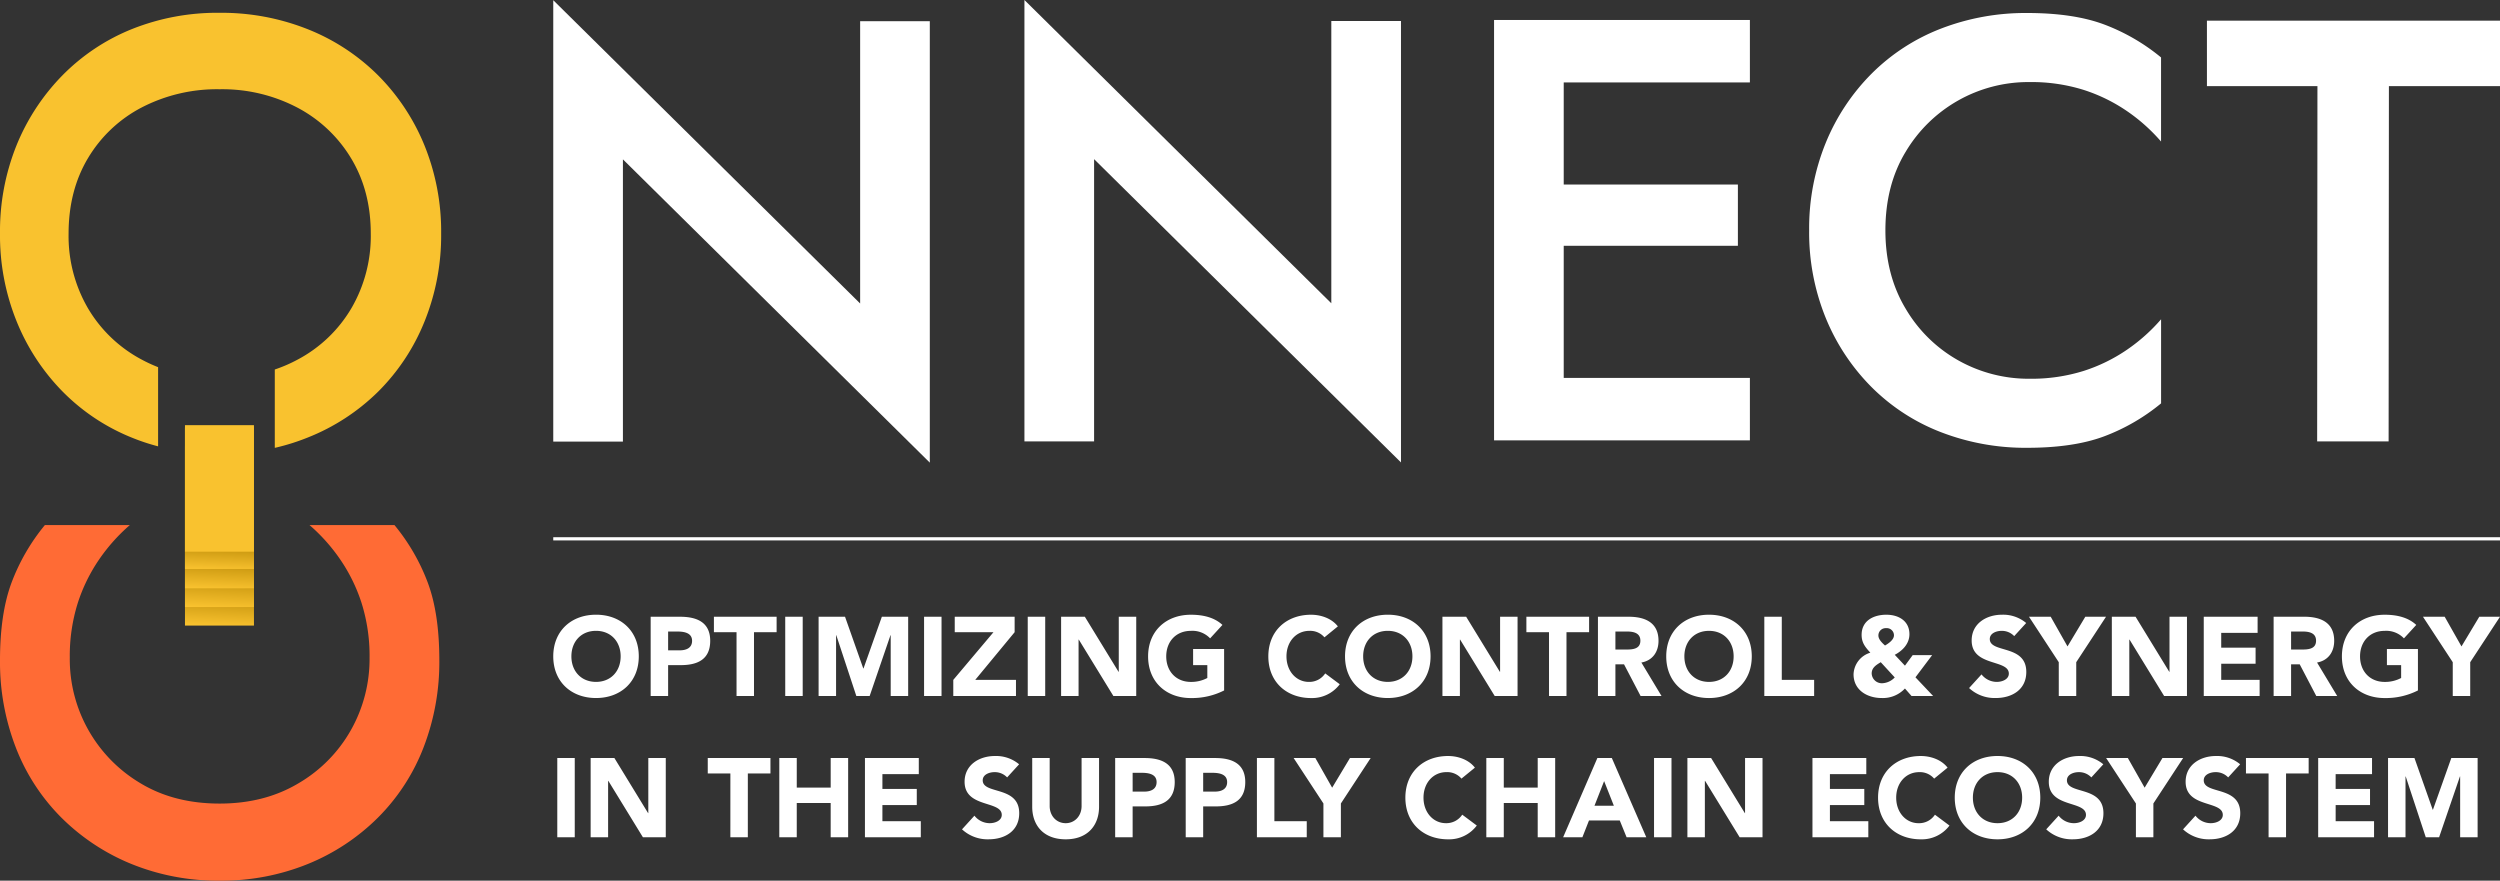 <svg xmlns="http://www.w3.org/2000/svg" xmlns:xlink="http://www.w3.org/1999/xlink" width="882.128" height="310.735" viewBox="0 0 882.128 310.735">
  <rect x="0" y="0" width="882.128" height="310.735" fill="#333333" stroke="none"/>
  <defs>
    <linearGradient id="linear-gradient" y1="0.163" x2="0.155" y2="0.166" gradientUnits="objectBoundingBox">
      <stop offset="0" stop-color="#f9c22f"/>
      <stop offset="1" stop-color="#c9970f"/>
    </linearGradient>
  </defs>
  <g id="Main_Logo" data-name="Main Logo" transform="translate(-190.858 -269.078)">
    <g id="Group_27670" data-name="Group 27670" transform="translate(190.858 269.078)">
      <g id="Group_26803" data-name="Group 26803" transform="translate(0 0)">
        <g id="Group_27671" data-name="Group 27671" transform="translate(195.217)">
          <path id="Path_59297" data-name="Path 59297" d="M607.971,7.417V163.17L499.686,56.156v99.6H475.105V0L583.39,107.014V7.417Z" transform="translate(-475.105 0.074)" fill="#fff"/>
          <path id="Path_59298" data-name="Path 59298" d="M850.33,7.417V163.17L742.045,56.156v99.6H717.464V0L825.748,107.014V7.417Z" transform="translate(-551.21 0)" fill="#fff"/>
          <path id="Path_59299" data-name="Path 59299" d="M984.4,159.183H959.822V10.848H984.4ZM975.291,10.848h74.8V32.886h-74.8Zm0,58.063h70.565V90.525H975.291Zm0,68.234h74.8v22.038h-74.8Z" transform="translate(-627.857 -3.799)" fill="#fff"/>
          <path id="Path_59300" data-name="Path 59300" d="M1158.4,111.388a49.847,49.847,0,0,0,18.648,18.33,50.539,50.539,0,0,0,25.111,6.463,61.516,61.516,0,0,0,19.072-2.755A58.64,58.64,0,0,0,1236.6,125.9a62.549,62.549,0,0,0,11.973-10.7v29.668a70.524,70.524,0,0,1-20.131,11.654q-10.807,4.024-27.125,4.026a82.787,82.787,0,0,1-30.407-5.509,70.4,70.4,0,0,1-24.476-15.893,74.36,74.36,0,0,1-16.211-24.475,79.852,79.852,0,0,1-5.827-30.833,79.875,79.875,0,0,1,5.827-30.833,74.431,74.431,0,0,1,16.211-24.475A70.5,70.5,0,0,1,1170.9,12.639a82.787,82.787,0,0,1,30.407-5.51q16.316,0,27.125,4.026a70.6,70.6,0,0,1,20.131,11.655V52.478a62.689,62.689,0,0,0-11.973-10.7,58.767,58.767,0,0,0-15.363-7.523A61.617,61.617,0,0,0,1202.16,31.5,50.38,50.38,0,0,0,1158.4,56.186q-7.1,11.761-7.1,27.654,0,15.685,7.1,27.548" transform="translate(-681.25 -2.541)" fill="#fff"/>
          <path id="Path_59301" data-name="Path 59301" d="M1320.027,10.754h103.411v23.1h-39.2l-.1,125.355h-25.218l.1-125.355h-38.991Z" transform="translate(-736.528 -3.453)" fill="#fff"/>
        </g>
        <g id="Group_26800" data-name="Group 26800" transform="translate(0 4.514)">
          <path id="Path_34260" data-name="Path 34260" d="M34.365,105.344a50.362,50.362,0,0,0,18.842,18.521A51.063,51.063,0,0,0,78.58,130.4a62.155,62.155,0,0,0,19.27-2.784,59.23,59.23,0,0,0,15.523-7.6,63.208,63.208,0,0,0,12.1-10.813v29.976A71.265,71.265,0,0,1,105.13,150.95q-10.919,4.065-27.406,4.068A83.648,83.648,0,0,1,47,149.451a71.133,71.133,0,0,1-24.731-16.058,75.133,75.133,0,0,1-16.38-24.73A80.693,80.693,0,0,1,0,77.509,80.715,80.715,0,0,1,5.888,46.355a75.2,75.2,0,0,1,16.38-24.73A71.232,71.232,0,0,1,47,5.567,83.648,83.648,0,0,1,77.723,0Q94.209,0,105.13,4.068a71.348,71.348,0,0,1,20.341,11.776V45.821a63.35,63.35,0,0,0-12.1-10.813,59.359,59.359,0,0,0-15.523-7.6,62.257,62.257,0,0,0-19.27-2.783A50.9,50.9,0,0,0,34.365,49.567Q27.189,61.45,27.193,77.509q0,15.848,7.173,27.835" transform="translate(0 306.221) rotate(-90)" fill="#ff6b35"/>
          <g id="Group_26802" data-name="Group 26802" transform="translate(0 0)">
            <path id="Path_34266" data-name="Path 34266" d="M147.734,46.463a72.187,72.187,0,0,0-16.38-24.516,76.171,76.171,0,0,0-24.73-16.166A81.257,81.257,0,0,0,75.578,0,80.888,80.888,0,0,0,44.853,5.781,75.857,75.857,0,0,0,20.016,21.947,72.187,72.187,0,0,0,3.636,46.463a74.362,74.362,0,0,0-3.1,9.322H28.477A51.832,51.832,0,0,1,31.15,50,48.177,48.177,0,0,1,49.243,31.047,50.672,50.672,0,0,1,75.578,24.2q15.2,0,26.658,6.852A47.69,47.69,0,0,1,120.114,50a57.77,57.77,0,0,1,6.423,27.514,57,57,0,0,1-6.53,27.514,48.428,48.428,0,0,1-17.985,18.948q-11.457,6.856-26.443,6.852a50.639,50.639,0,0,1-26.336-6.852A48.145,48.145,0,0,1,31.15,105.023a51.88,51.88,0,0,1-3.5-8.063H0a77.515,77.515,0,0,0,3.636,11.6A74.339,74.339,0,0,0,19.8,133.393a73.71,73.71,0,0,0,24.73,16.38,80.976,80.976,0,0,0,31.047,5.888,80.767,80.767,0,0,0,31.154-5.888,75.206,75.206,0,0,0,24.73-16.38,73.593,73.593,0,0,0,16.273-24.837,82.271,82.271,0,0,0,5.781-31.047,81.242,81.242,0,0,0-5.781-31.046" transform="translate(0 153.516) rotate(-90)" fill="#f9c22f"/>
            <g id="Group_17832" data-name="Group 17832" transform="translate(65.267 216.222) rotate(-90)">
              <path id="Path_34267" data-name="Path 34267" d="M0,0H63.24V24.342H0Z" transform="translate(0 0)" fill="url(#linear-gradient)"/>
              <g id="Group_17831" data-name="Group 17831" transform="translate(6.535)">
                <path id="Path_34273" data-name="Path 34273" d="M0,0H63.06V24.342H0Z" fill="url(#linear-gradient)"/>
                <path id="Path_34268" data-name="Path 34268" d="M0,0H56.815V24.342H0Z" transform="translate(6.619)" fill="url(#linear-gradient)"/>
                <path id="Path_34269" data-name="Path 34269" d="M0,0H50V24.342H0Z" transform="translate(13.437)" fill="url(#linear-gradient)"/>
                <path id="Path_34270" data-name="Path 34270" d="M0,0H44.642V24.342H0Z" transform="translate(19.54)" fill="#f9c22f"/>
              </g>
            </g>
          </g>
        </g>
        <rect id="Rectangle_15685" data-name="Rectangle 15685" width="686.912" height="1.132" transform="translate(195.216 189.557)" fill="#fff"/>
        <path id="Path_64630" data-name="Path 64630" d="M1.428-15.8c0,8.968,6.36,14.7,15.091,14.7S31.61-6.829,31.61-15.8s-6.36-14.7-15.091-14.7S1.428-24.764,1.428-15.8Zm6.4,0c0-5.215,3.437-9.007,8.691-9.007S25.21-21.011,25.21-15.8s-3.437,9.007-8.691,9.007S7.828-10.582,7.828-15.8ZM35.8-1.811H41.96v-10.9h4.5c5.886,0,10.35-2.015,10.35-8.573,0-6.637-4.82-8.494-10.627-8.494H35.8ZM41.96-24.566h3.16c2.37,0,5.294.4,5.294,3.279,0,2.607-2.173,3.358-4.346,3.358H41.96ZM66.1-1.811H72.26V-24.329h7.98v-5.452H58.118v5.452H66.1Zm17.185,0h6.163V-29.781H83.282Zm11.772,0h6.163V-23.263h.079l7.071,21.451h4.7l7.348-21.451h.079V-1.811h6.163V-29.781h-9.284L110.9-11.53h-.079l-6.439-18.251H95.055Zm37.214,0h6.163V-29.781h-6.163Zm10.311,0H164.7V-7.5h-14.38l13.906-16.829v-5.452H143.093v5.452h13.669L142.579-7.5Zm26.271,0h6.163V-29.781H168.85Zm11.772,0h6.163v-19.91h.079l12.207,19.91h8.059V-29.781h-6.163v19.436h-.079L189-29.781h-8.375ZM238.141-18.4H227.2v5.689h5.017v4.543a12.064,12.064,0,0,1-5.807,1.383c-5.254,0-8.691-3.792-8.691-9.007s3.437-9.007,8.691-9.007a8.6,8.6,0,0,1,6.795,2.647l4.346-4.741c-2.8-2.607-6.716-3.595-11.14-3.595-8.731,0-15.091,5.728-15.091,14.7s6.36,14.7,15.091,14.7a25.079,25.079,0,0,0,11.733-2.686Zm40.137-7.98c-2.37-3.042-6.321-4.109-9.442-4.109-8.731,0-15.091,5.728-15.091,14.7s6.36,14.7,15.091,14.7A12.207,12.207,0,0,0,278.95-5.959l-5.136-3.832a6.689,6.689,0,0,1-5.768,3c-4.464,0-7.9-3.792-7.9-9.007s3.437-9.007,8.1-9.007a6.6,6.6,0,0,1,5.294,2.291ZM280.807-15.8c0,8.968,6.36,14.7,15.091,14.7s15.091-5.728,15.091-14.7-6.36-14.7-15.091-14.7S280.807-24.764,280.807-15.8Zm6.4,0c0-5.215,3.437-9.007,8.691-9.007s8.691,3.792,8.691,9.007-3.437,9.007-8.691,9.007S287.206-10.582,287.206-15.8ZM315.176-1.811h6.163v-19.91h.079l12.207,19.91h8.059V-29.781h-6.163v19.436h-.079L323.551-29.781h-8.375Zm37.609,0h6.163V-24.329h7.98v-5.452H344.8v5.452h7.98Zm17.264,0h6.163v-11.18h3.042L385.1-1.811h7.387l-7.111-11.812c3.951-.711,6.044-3.753,6.044-7.664,0-6.518-4.82-8.494-10.548-8.494H370.048Zm6.163-22.755h4.03c2.252,0,4.78.435,4.78,3.239,0,3.042-2.923,3.121-5.175,3.121h-3.634Zm17.935,8.77c0,8.968,6.36,14.7,15.091,14.7s15.091-5.728,15.091-14.7-6.36-14.7-15.091-14.7S394.146-24.764,394.146-15.8Zm6.4,0c0-5.215,3.437-9.007,8.691-9.007s8.691,3.792,8.691,9.007-3.437,9.007-8.691,9.007S400.546-10.582,400.546-15.8ZM428.752-1.811h17.58V-7.5H434.915V-29.781h-6.163ZM487.97-16.231H481.1l-2.726,3.713-3.595-3.832c2.8-1.462,5.175-3.95,5.175-7.269,0-4.7-3.832-6.874-8.138-6.874-4.464,0-8.731,2.054-8.731,7.111,0,2.765,1.264,4.306,3.081,6.281a8.272,8.272,0,0,0-5.926,7.624c0,5.61,4.859,8.375,9.916,8.375a10.654,10.654,0,0,0,8.217-3.358L480.7-1.811h7.625l-6.242-6.6Zm-16.237-9.521a2.533,2.533,0,0,1,2.765,2.528c0,1.58-1.936,2.884-3.16,3.595-.948-.869-2.331-2.133-2.331-3.516A2.563,2.563,0,0,1,471.734-25.751Zm3.042,17.382a6.462,6.462,0,0,1-4.385,2.054,3.588,3.588,0,0,1-3.753-3.437c0-2.094,1.659-3.042,3.2-3.99Zm46.379-19.2a12.644,12.644,0,0,0-8.573-2.923c-5.491,0-10.666,3.121-10.666,9.086,0,9.323,13.116,6.558,13.116,11.693,0,1.975-2.252,2.923-4.267,2.923a6.852,6.852,0,0,1-5.373-2.647l-4.385,4.82a13.282,13.282,0,0,0,9.4,3.516c5.768,0,10.785-2.963,10.785-9.2,0-9.8-12.879-6.518-12.879-11.614,0-2.094,2.41-2.884,4.148-2.884a5.966,5.966,0,0,1,4.464,1.857Zm11.5,25.757h6.163v-11.93l10.508-16.039h-7.309l-6.281,10.469-5.926-10.469h-7.664L532.65-13.742Zm18.725,0h6.163v-19.91h.079l12.207,19.91h8.059V-29.781h-6.163v19.436h-.079L559.75-29.781h-8.375Zm32.433,0h19.713V-7.5h-13.55v-5.689H602.1v-5.689H589.972v-5.215h12.839v-5.689h-19Zm24.651,0h6.163v-11.18h3.042l5.847,11.18H630.9l-7.111-11.812c3.951-.711,6.044-3.753,6.044-7.664,0-6.518-4.82-8.494-10.548-8.494H608.46Zm6.163-22.755h4.03c2.252,0,4.78.435,4.78,3.239,0,3.042-2.923,3.121-5.175,3.121h-3.634ZM659.382-18.4H648.439v5.689h5.017v4.543a12.064,12.064,0,0,1-5.807,1.383c-5.254,0-8.691-3.792-8.691-9.007s3.437-9.007,8.691-9.007a8.6,8.6,0,0,1,6.795,2.647l4.345-4.741c-2.8-2.607-6.716-3.595-11.14-3.595-8.731,0-15.091,5.728-15.091,14.7s6.36,14.7,15.091,14.7a25.079,25.079,0,0,0,11.733-2.686ZM671.668-1.811h6.163v-11.93l10.508-16.039h-7.308l-6.281,10.469-5.926-10.469H661.16l10.508,16.039ZM2.85,48.04H9.013V20.07H2.85Zm11.772,0h6.163V28.129h.079L33.071,48.04H41.13V20.07H34.968V39.507h-.079L23,20.07H14.623Zm49.3,0h6.163V25.522h7.98V20.07H55.945v5.452h7.98Zm17.264,0h6.163V35.951h11.97V48.04h6.163V20.07H99.321V30.5H87.351V20.07H81.188Zm30.221,0h19.713V42.351h-13.55V36.663H129.7V30.974H117.572V25.759h12.839V20.07h-19Zm54.4-25.757a12.644,12.644,0,0,0-8.573-2.923c-5.491,0-10.666,3.121-10.666,9.086,0,9.323,13.116,6.558,13.116,11.693,0,1.975-2.252,2.923-4.267,2.923a6.852,6.852,0,0,1-5.373-2.647l-4.385,4.82a13.282,13.282,0,0,0,9.4,3.516c5.768,0,10.785-2.963,10.785-9.2,0-9.8-12.879-6.518-12.879-11.614,0-2.094,2.41-2.884,4.148-2.884a5.966,5.966,0,0,1,4.464,1.857Zm28.207-2.212h-6.163V37.018c0,3.437-2.37,6.044-5.61,6.044-3.279,0-5.649-2.607-5.649-6.044V20.07H170.43V37.255c0,6.6,4.029,11.5,11.812,11.5,7.743,0,11.772-4.9,11.772-11.5ZM199.7,48.04h6.163v-10.9h4.5c5.886,0,10.35-2.015,10.35-8.573,0-6.637-4.82-8.494-10.627-8.494H199.7Zm6.163-22.755h3.16c2.37,0,5.294.4,5.294,3.279,0,2.607-2.173,3.358-4.345,3.358h-4.109ZM224.591,48.04h6.163v-10.9h4.5c5.886,0,10.35-2.015,10.35-8.573,0-6.637-4.82-8.494-10.627-8.494h-10.39Zm6.163-22.755h3.16c2.37,0,5.294.4,5.294,3.279,0,2.607-2.173,3.358-4.346,3.358h-4.109ZM249.716,48.04H267.3V42.351H255.879V20.07h-6.163Zm23.466,0h6.163V36.109L289.853,20.07h-7.308l-6.281,10.469L270.338,20.07h-7.664l10.508,16.039Zm53.45-24.572c-2.37-3.042-6.321-4.109-9.442-4.109-8.731,0-15.091,5.728-15.091,14.7s6.36,14.7,15.091,14.7A12.207,12.207,0,0,0,327.3,43.892l-5.136-3.832a6.689,6.689,0,0,1-5.768,3c-4.464,0-7.9-3.792-7.9-9.007s3.437-9.007,8.1-9.007a6.6,6.6,0,0,1,5.294,2.291Zm4.029,24.572h6.163V35.951h11.97V48.04h6.163V20.07h-6.163V30.5h-11.97V20.07h-6.163Zm27.1,0h6.795l2.331-5.926h10.864l2.41,5.926h6.953L374.947,20.07h-5.1Zm17.9-11.14h-6.834l3.4-8.691ZM389.84,48.04H396V20.07H389.84Zm11.772,0h6.163V28.129h.079l12.207,19.91h8.059V20.07h-6.163V39.507h-.079L409.987,20.07h-8.375Zm44.127,0h19.713V42.351H451.9V36.663H464.03V30.974H451.9V25.759h12.839V20.07h-19Zm47.682-24.572c-2.37-3.042-6.321-4.109-9.442-4.109-8.731,0-15.091,5.728-15.091,14.7s6.36,14.7,15.091,14.7a12.207,12.207,0,0,0,10.113-4.859l-5.136-3.832a6.689,6.689,0,0,1-5.768,3c-4.464,0-7.9-3.792-7.9-9.007s3.437-9.007,8.1-9.007a6.6,6.6,0,0,1,5.294,2.291Zm2.528,10.587c0,8.968,6.36,14.7,15.091,14.7s15.091-5.728,15.091-14.7-6.36-14.7-15.091-14.7S495.95,25.088,495.95,34.055Zm6.4,0c0-5.215,3.437-9.007,8.691-9.007s8.691,3.792,8.691,9.007-3.437,9.007-8.691,9.007S502.35,39.27,502.35,34.055Zm46.023-11.772a12.645,12.645,0,0,0-8.573-2.923c-5.491,0-10.666,3.121-10.666,9.086,0,9.323,13.116,6.558,13.116,11.693,0,1.975-2.252,2.923-4.267,2.923a6.851,6.851,0,0,1-5.373-2.647l-4.385,4.82a13.282,13.282,0,0,0,9.4,3.516c5.768,0,10.785-2.963,10.785-9.2,0-9.8-12.879-6.518-12.879-11.614,0-2.094,2.41-2.884,4.148-2.884a5.967,5.967,0,0,1,4.464,1.857Zm11.5,25.757h6.163V36.109L576.54,20.07h-7.308L562.95,30.539,557.025,20.07h-7.664l10.508,16.039Zm36.779-25.757a12.645,12.645,0,0,0-8.573-2.923c-5.491,0-10.666,3.121-10.666,9.086,0,9.323,13.116,6.558,13.116,11.693,0,1.975-2.252,2.923-4.267,2.923a6.852,6.852,0,0,1-5.373-2.647l-4.385,4.82a13.281,13.281,0,0,0,9.4,3.516c5.768,0,10.785-2.963,10.785-9.2,0-9.8-12.879-6.518-12.879-11.614,0-2.094,2.41-2.884,4.148-2.884a5.966,5.966,0,0,1,4.464,1.857ZM606.682,48.04h6.163V25.522h7.98V20.07H598.7v5.452h7.98Zm17.5,0H643.9V42.351h-13.55V36.663h12.128V30.974H630.346V25.759h12.839V20.07h-19Zm24.651,0H655V26.589h.079l7.071,21.451h4.7L674.2,26.589h.079V48.04h6.163V20.07h-9.284l-6.479,18.251H664.6L658.157,20.07h-9.323Z" transform="translate(193.788 247.399)" fill="#fff"/>
      </g>
    </g>
  </g>
</svg>
